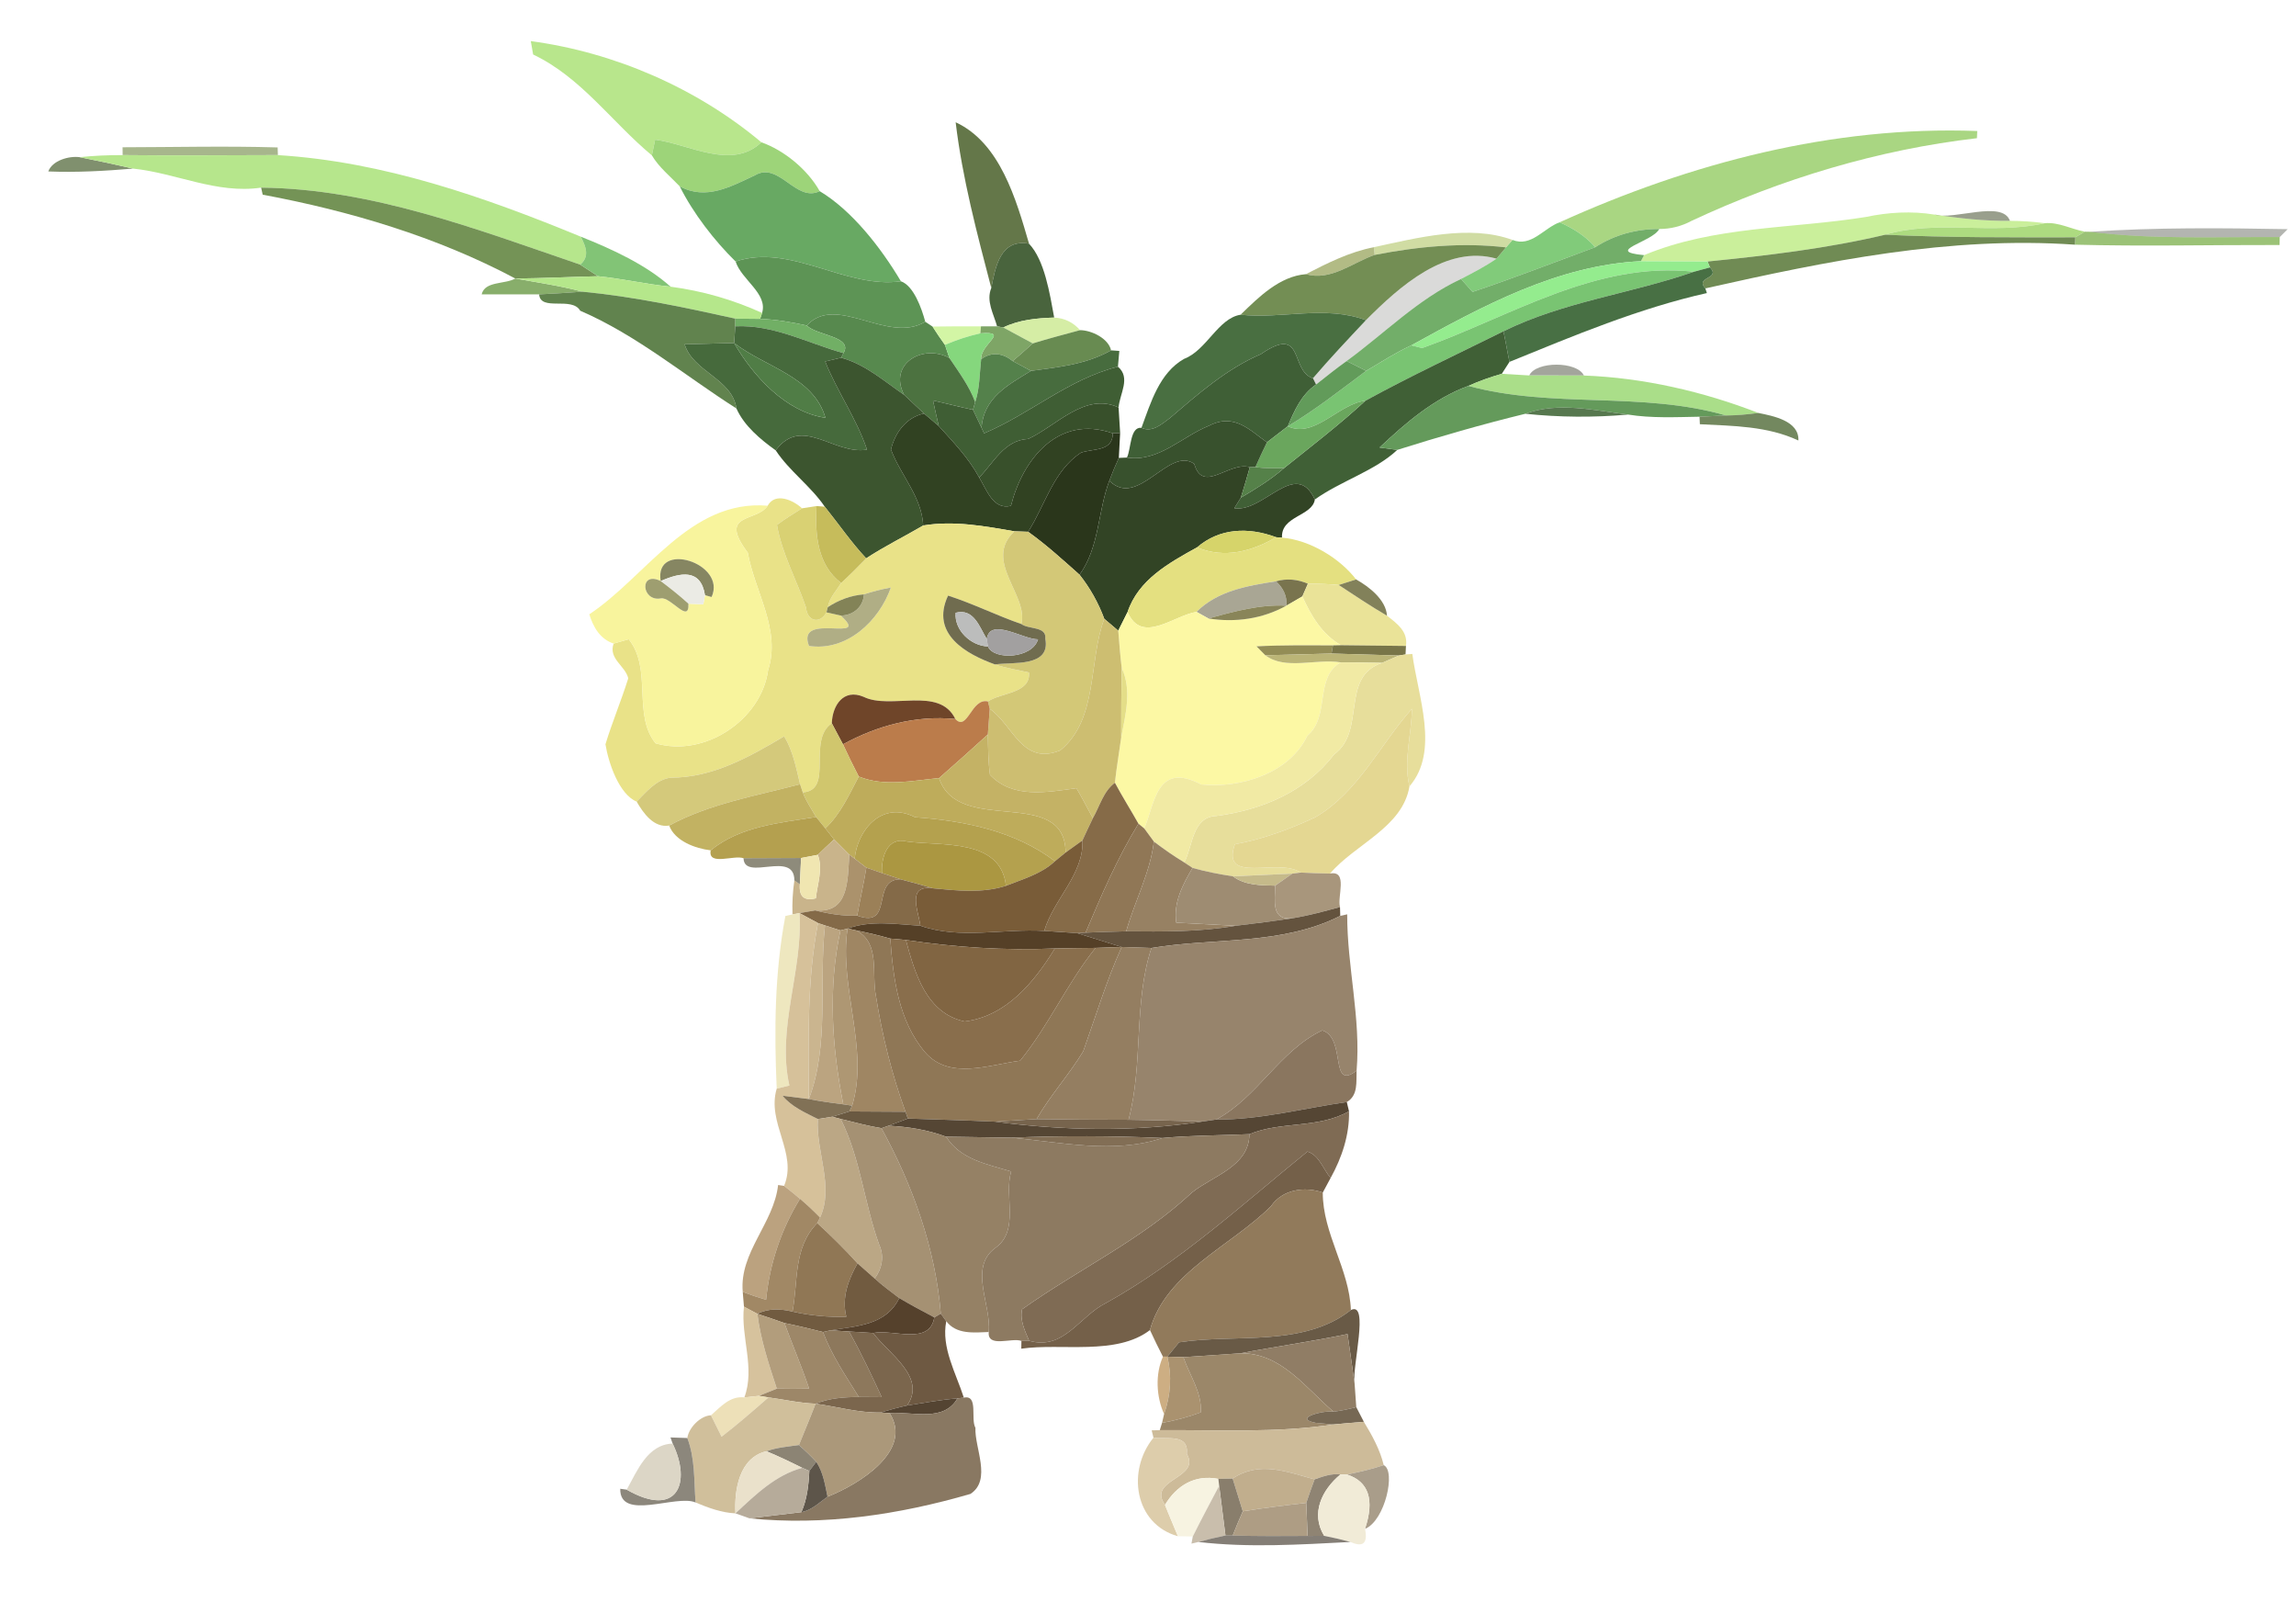 <?xml version="1.0" encoding="UTF-8" ?>
<!DOCTYPE svg PUBLIC "-//W3C//DTD SVG 1.1//EN" "http://www.w3.org/Graphics/SVG/1.1/DTD/svg11.dtd">
<svg width="281pt" height="196pt" viewBox="0 0 281 196" version="1.1" xmlns="http://www.w3.org/2000/svg">
<g id="#b6e689f7">
<path fill="#b6e689" opacity="0.97" d=" M 64.96 5.03 C 75.18 6.40 85.25 10.76 93.18 17.41 C 89.56 20.87 84.34 17.63 80.18 17.09 C 80.08 17.57 79.88 18.53 79.78 19.01 C 74.90 14.96 71.13 9.46 65.25 6.67 C 65.17 6.26 65.03 5.44 64.96 5.03 Z" />
</g>
<g id="#596e3cee">
<path fill="#596e3c" opacity="0.93" d=" M 116.96 14.96 C 122.40 17.48 124.36 24.39 125.94 29.82 C 122.45 29.18 121.82 32.65 121.32 35.24 C 119.58 28.58 117.77 21.79 116.96 14.96 Z" />
</g>
<g id="#a7d57ff7">
<path fill="#a7d57f" opacity="0.97" d=" M 190.88 27.20 C 206.88 19.96 224.29 15.37 241.99 16.03 L 241.95 16.91 C 229.85 18.31 218.04 21.88 207.01 27.03 C 205.79 27.69 204.45 28.02 203.07 28.02 C 200.27 28.01 197.59 28.73 195.24 30.25 C 194.05 28.88 192.53 27.93 190.88 27.20 Z" />
</g>
<g id="#9dd479fc">
<path fill="#9dd479" opacity="1.00" d=" M 80.18 17.09 C 84.34 17.63 89.56 20.87 93.18 17.41 C 95.93 18.37 98.83 20.73 100.32 23.39 C 97.41 24.83 95.33 19.69 92.38 21.46 C 89.44 22.83 86.40 24.55 83.19 22.80 C 82.02 21.57 80.65 20.48 79.78 19.01 C 79.88 18.53 80.08 17.57 80.18 17.09 Z" />
</g>
<g id="#93a672ce">
<path fill="#93a672" opacity="0.81" d=" M 15.00 18.02 C 21.33 18.01 27.65 17.85 33.98 18.04 L 34.01 18.98 C 27.67 18.99 21.34 19.05 15.01 18.98 L 15.00 18.02 Z" />
</g>
<g id="#586e41c1">
<path fill="#586e41" opacity="0.76" d=" M 5.91 20.98 C 6.39 19.64 8.43 19.06 9.74 19.23 C 11.93 19.66 14.11 20.13 16.29 20.63 C 12.84 20.92 9.37 21.12 5.91 20.98 Z" />
</g>
<g id="#b6e68cfb">
<path fill="#b6e68c" opacity="1.00" d=" M 9.74 19.23 C 11.49 19.05 13.25 18.97 15.01 18.98 C 21.34 19.05 27.67 18.99 34.01 18.98 C 46.94 19.78 59.20 24.07 71.08 28.96 C 71.67 30.12 72.22 31.37 71.01 32.38 C 58.34 28.06 45.53 23.10 31.96 22.96 C 26.52 23.76 21.58 21.18 16.29 20.63 C 14.11 20.13 11.93 19.66 9.74 19.23 Z" />
</g>
<g id="#68a963fb">
<path fill="#68a963" opacity="1.00" d=" M 92.38 21.46 C 95.33 19.69 97.41 24.83 100.32 23.39 C 104.21 25.72 107.76 30.21 110.26 34.42 C 103.47 35.38 96.75 29.72 90.03 32.00 C 87.46 29.49 84.82 26.08 83.19 22.80 C 86.40 24.55 89.44 22.83 92.38 21.46 Z" />
</g>
<g id="#709052f7">
<path fill="#709052" opacity="0.97" d=" M 31.96 22.96 C 45.53 23.10 58.34 28.06 71.01 32.38 C 71.74 32.85 72.46 33.33 73.19 33.80 C 69.81 33.88 66.45 34.05 63.07 34.08 C 53.46 28.97 42.83 25.82 32.15 23.82 L 31.96 22.96 Z" />
</g>
<g id="#c9ef99f8">
<path fill="#c9ef99" opacity="0.97" d=" M 228.36 26.55 C 231.08 25.97 233.98 25.80 236.75 26.26 C 239.79 26.71 242.90 27.07 245.99 27.02 C 247.42 27.03 248.85 27.12 250.27 27.31 C 243.84 28.77 237.05 26.85 230.73 28.72 C 223.59 30.41 216.27 31.27 208.98 32.00 C 206.26 31.98 203.54 31.97 200.83 31.96 L 201.21 31.22 C 209.82 27.63 219.28 28.01 228.36 26.55 Z" />
</g>
<g id="#505b3c95">
<path fill="#505b3c" opacity="0.58" d=" M 236.75 26.26 C 239.19 26.97 245.06 24.44 245.99 27.02 C 242.90 27.07 239.79 26.71 236.75 26.26 Z" />
</g>
<g id="#7fca77fa">
<path fill="#7fca77" opacity="0.98" d=" M 185.11 29.36 C 187.41 30.28 188.94 27.90 190.88 27.20 C 192.53 27.93 194.05 28.88 195.24 30.25 C 190.25 32.09 185.27 34.03 180.22 35.72 C 179.87 35.33 179.17 34.54 178.81 34.14 C 180.29 33.37 181.78 32.61 183.16 31.65 C 183.44 31.31 184.02 30.61 184.31 30.27 C 184.51 30.04 184.91 29.58 185.11 29.36 Z" />
</g>
<g id="#abda7efa">
<path fill="#abda7e" opacity="0.98" d=" M 250.27 27.31 C 251.95 27.16 253.53 28.05 255.16 28.35 C 254.87 28.52 254.28 28.86 253.99 29.04 C 246.23 29.04 238.47 29.09 230.73 28.72 C 237.05 26.85 243.84 28.77 250.27 27.31 Z" />
</g>
<g id="#ccd99bea">
<path fill="#ccd99b" opacity="0.92" d=" M 168.14 30.25 C 173.43 29.10 179.87 27.44 185.11 29.36 C 184.91 29.58 184.51 30.04 184.31 30.27 C 178.92 29.64 173.54 30.16 168.24 31.19 L 168.14 30.25 Z" />
</g>
<g id="#6cab63f5">
<path fill="#6cab63" opacity="0.96" d=" M 195.24 30.25 C 197.59 28.73 200.27 28.01 203.07 28.02 C 202.26 29.63 196.20 30.75 201.21 31.22 L 200.83 31.96 C 190.60 32.46 181.49 37.44 172.72 42.26 C 170.80 43.15 169.02 44.30 167.20 45.38 C 166.60 45.08 165.41 44.48 164.81 44.18 C 169.44 40.81 173.55 36.58 178.81 34.14 C 179.17 34.54 179.87 35.33 180.22 35.72 C 185.27 34.03 190.25 32.09 195.24 30.25 Z" />
</g>
<g id="#99c174f8">
<path fill="#99c174" opacity="0.97" d=" M 255.16 28.35 L 255.78 28.36 C 263.48 29.33 271.26 28.96 279.01 29.01 L 278.99 29.98 C 270.64 29.96 262.28 30.16 253.94 29.94 L 253.99 29.04 C 254.28 28.86 254.87 28.52 255.16 28.35 Z" />
</g>
<g id="#191f1255">
<path fill="#191f12" opacity="0.33" d=" M 255.78 28.36 C 263.82 27.82 271.91 27.89 279.98 28.04 C 279.74 28.29 279.25 28.77 279.01 29.01 C 271.26 28.96 263.48 29.33 255.78 28.36 Z" />
</g>
<g id="#7dc271f6">
<path fill="#7dc271" opacity="0.96" d=" M 71.08 28.96 C 74.89 30.47 79.08 32.40 82.07 35.08 C 79.09 34.78 76.17 34.10 73.19 33.80 C 72.46 33.33 71.74 32.85 71.01 32.38 C 72.22 31.37 71.67 30.12 71.08 28.96 Z" />
</g>
<g id="#69864cf3">
<path fill="#69864c" opacity="0.95" d=" M 208.98 32.00 C 216.27 31.27 223.59 30.41 230.73 28.72 C 238.47 29.09 246.23 29.04 253.99 29.04 L 253.94 29.94 C 238.59 28.87 223.57 31.95 208.71 35.29 C 207.39 33.82 210.65 34.17 209.28 32.72 L 208.98 32.00 Z" />
</g>
<g id="#425e35f6">
<path fill="#425e35" opacity="0.96" d=" M 121.32 35.24 C 121.82 32.65 122.45 29.18 125.94 29.82 C 127.84 31.83 128.47 35.87 129.02 38.86 C 126.89 38.93 124.73 39.13 122.78 40.07 L 122.03 39.93 C 121.61 38.41 120.66 36.85 121.32 35.24 Z" />
</g>
<g id="#acb57bea">
<path fill="#acb57b" opacity="0.92" d=" M 159.82 33.55 C 162.48 32.18 165.18 30.82 168.14 30.25 L 168.24 31.19 C 165.51 32.15 162.86 34.42 159.82 33.55 Z" />
</g>
<g id="#6f8b50f8">
<path fill="#6f8b50" opacity="0.97" d=" M 168.24 31.19 C 173.54 30.16 178.92 29.64 184.31 30.27 C 184.02 30.61 183.44 31.31 183.16 31.65 C 177.01 29.90 171.29 35.04 167.17 39.18 C 162.21 37.32 156.88 39.06 151.83 38.51 C 154.05 36.35 156.62 33.80 159.82 33.55 C 162.86 34.42 165.51 32.15 168.24 31.19 Z" />
</g>
<g id="#5d9455fb">
<path fill="#5d9455" opacity="1.00" d=" M 90.03 32.00 C 96.75 29.72 103.47 35.38 110.26 34.42 C 111.80 34.95 112.79 37.68 113.24 39.37 C 108.64 42.16 102.36 35.87 98.74 39.83 C 96.86 39.42 94.96 39.09 93.03 39.02 L 93.27 38.29 C 93.99 35.91 90.74 34.24 90.03 32.00 Z" />
</g>
<g id="#070a0627">
<path fill="#070a06" opacity="0.15" d=" M 167.17 39.18 C 171.29 35.04 177.01 29.90 183.16 31.65 C 181.78 32.61 180.29 33.37 178.81 34.14 C 173.55 36.58 169.44 40.81 164.81 44.18 C 163.53 45.08 162.31 46.08 161.07 47.05 L 160.69 46.28 C 162.78 43.84 164.98 41.51 167.17 39.18 Z" />
</g>
<g id="#94ec8efe">
<path fill="#94ec8e" opacity="1.00" d=" M 172.72 42.26 C 181.49 37.44 190.60 32.46 200.83 31.96 C 203.54 31.97 206.26 31.98 208.98 32.00 L 209.28 32.72 C 208.79 32.85 207.81 33.12 207.32 33.25 C 195.27 31.93 184.90 38.73 174.05 42.59 C 173.72 42.51 173.06 42.35 172.72 42.26 Z" />
</g>
<g id="#79c472ff">
<path fill="#79c472" opacity="1.00" d=" M 174.05 42.59 C 184.90 38.73 195.27 31.93 207.32 33.25 C 199.64 35.93 191.34 36.91 184.00 40.54 C 178.35 43.34 172.63 46.01 167.10 49.04 C 163.82 49.41 160.87 53.70 157.61 52.16 C 160.98 50.15 164.06 47.72 167.20 45.38 C 169.02 44.30 170.80 43.15 172.72 42.26 C 173.06 42.35 173.72 42.51 174.05 42.59 Z" />
</g>
<g id="#456d41f9">
<path fill="#456d41" opacity="0.98" d=" M 207.32 33.25 C 207.81 33.12 208.79 32.85 209.28 32.72 C 210.65 34.17 207.39 33.82 208.71 35.29 L 208.90 35.86 C 200.60 37.72 192.62 41.07 184.74 44.28 C 184.47 43.03 184.28 41.78 184.00 40.54 C 191.34 36.91 199.64 35.93 207.32 33.25 Z" />
</g>
<g id="#83ab65f4">
<path fill="#83ab65" opacity="0.96" d=" M 58.95 36.02 C 59.33 34.37 61.79 34.81 63.07 34.08 C 65.80 34.57 68.57 34.97 71.26 35.69 C 69.50 35.82 67.74 35.94 65.98 36.02 C 64.22 36.02 60.71 36.02 58.95 36.02 Z" />
</g>
<g id="#b3e689fa">
<path fill="#b3e689" opacity="0.98" d=" M 63.07 34.08 C 66.45 34.05 69.81 33.88 73.19 33.80 C 76.17 34.10 79.09 34.78 82.07 35.08 C 85.95 35.59 89.71 36.67 93.27 38.29 L 93.03 39.02 C 92.27 39.01 90.76 39.00 90.00 38.99 C 83.81 37.62 77.59 36.29 71.26 35.69 C 68.57 34.97 65.80 34.57 63.07 34.08 Z" />
</g>
<g id="#5d8049f8">
<path fill="#5d8049" opacity="0.97" d=" M 65.98 36.02 C 67.74 35.94 69.50 35.82 71.26 35.69 C 77.59 36.29 83.81 37.62 90.00 38.99 L 89.99 39.93 C 89.95 40.44 89.89 41.46 89.85 41.97 C 88.34 42.01 85.31 42.09 83.79 42.13 C 84.83 45.51 89.60 46.32 90.13 49.98 C 83.80 45.96 77.96 41.02 71.01 38.02 C 69.98 36.23 66.16 38.15 65.98 36.02 Z" />
</g>
<g id="#57894efe">
<path fill="#57894e" opacity="1.00" d=" M 98.74 39.83 C 102.36 35.87 108.64 42.16 113.24 39.37 C 113.46 39.52 113.91 39.81 114.13 39.96 C 114.61 40.72 115.12 41.46 115.65 42.20 C 115.78 42.60 116.05 43.40 116.19 43.80 C 112.96 42.03 108.68 44.52 110.65 48.31 C 108.19 46.63 105.89 44.57 102.94 43.77 L 103.23 43.21 C 104.45 41.16 99.93 41.06 98.74 39.83 Z" />
</g>
<g id="#466c3ef9">
<path fill="#466c3e" opacity="0.98" d=" M 144.92 43.91 C 147.67 42.87 149.07 38.95 151.83 38.51 C 156.88 39.06 162.21 37.32 167.17 39.18 C 164.98 41.51 162.78 43.84 160.69 46.28 C 157.85 45.42 159.70 39.62 154.32 43.33 C 150.10 45.14 146.62 48.22 143.16 51.17 C 142.17 51.91 141.00 52.96 139.70 52.35 C 140.83 49.29 141.89 45.62 144.92 43.91 Z" />
</g>
<g id="#71af65fd">
<path fill="#71af65" opacity="1.00" d=" M 90.00 38.99 C 90.76 39.00 92.27 39.01 93.03 39.02 C 94.96 39.09 96.86 39.42 98.74 39.83 C 99.93 41.06 104.45 41.16 103.23 43.21 C 98.85 41.99 94.66 39.69 89.99 39.93 L 90.00 38.99 Z" />
</g>
<g id="#d5eda5fc">
<path fill="#d5eda5" opacity="1.00" d=" M 122.78 40.07 C 124.73 39.13 126.89 38.93 129.02 38.86 C 130.28 38.92 131.34 39.44 132.19 40.40 C 130.25 40.92 128.32 41.43 126.40 42.02 C 125.20 41.35 123.98 40.73 122.78 40.07 Z" />
</g>
<g id="#466a3cfd">
<path fill="#466a3c" opacity="1.00" d=" M 89.99 39.93 C 94.66 39.69 98.85 41.99 103.23 43.21 L 102.94 43.77 C 102.45 43.89 101.48 44.11 100.99 44.23 C 102.46 47.92 104.84 51.23 106.11 55.02 C 102.07 55.70 98.13 50.78 94.94 55.11 C 93.07 53.77 91.07 52.11 90.13 49.98 C 89.60 46.32 84.83 45.51 83.79 42.13 C 85.31 42.09 88.34 42.01 89.85 41.97 C 92.14 45.99 96.18 50.42 101.02 51.12 C 99.56 46.05 93.59 44.90 89.85 41.97 C 89.89 41.46 89.95 40.44 89.99 39.93 Z" />
</g>
<g id="#d3f5a5ff">
<path fill="#d3f5a5" opacity="1.00" d=" M 114.13 39.96 C 116.11 39.93 118.08 39.92 120.06 39.93 L 119.98 40.79 C 118.49 41.12 117.04 41.60 115.65 42.20 C 115.12 41.46 114.61 40.72 114.13 39.96 Z" />
</g>
<g id="#7ba362f8">
<path fill="#7ba362" opacity="0.97" d=" M 120.06 39.93 C 120.55 39.93 121.54 39.93 122.03 39.93 L 122.78 40.07 C 123.98 40.73 125.20 41.35 126.40 42.02 C 125.59 42.76 124.77 43.48 123.94 44.18 C 122.73 43.21 121.38 43.00 120.08 43.95 C 119.96 42.08 123.69 40.50 119.98 40.79 L 120.06 39.93 Z" />
</g>
<g id="#688b51fd">
<path fill="#688b51" opacity="1.00" d=" M 132.19 40.40 C 133.58 40.41 135.66 41.40 135.98 42.87 C 132.97 44.58 129.55 44.93 126.18 45.38 C 125.62 45.08 124.50 44.48 123.94 44.18 C 124.77 43.48 125.59 42.76 126.40 42.02 C 128.32 41.43 130.25 40.92 132.19 40.40 Z" />
</g>
<g id="#85d77dff">
<path fill="#85d77d" opacity="1.00" d=" M 115.65 42.20 C 117.04 41.60 118.49 41.12 119.98 40.79 C 123.69 40.50 119.96 42.08 120.08 43.95 C 119.88 45.70 119.92 47.51 119.35 49.20 C 118.62 47.23 117.35 45.53 116.19 43.80 C 116.05 43.40 115.78 42.60 115.65 42.20 Z" />
</g>
<g id="#406036fc">
<path fill="#406036" opacity="1.00" d=" M 167.10 49.04 C 172.63 46.01 178.35 43.34 184.00 40.54 C 184.28 41.78 184.47 43.03 184.74 44.28 C 184.50 44.64 184.03 45.37 183.80 45.74 C 182.40 46.14 181.03 46.62 179.71 47.22 C 175.51 48.76 172.05 51.73 168.84 54.76 C 169.38 54.83 170.46 54.98 171.01 55.05 C 168.28 57.62 164.09 58.85 160.92 61.12 C 158.58 56.06 154.66 62.75 151.06 62.19 C 151.26 61.87 151.66 61.22 151.86 60.90 C 153.70 59.81 155.53 58.69 157.15 57.28 C 160.51 54.58 163.93 51.97 167.10 49.04 Z" />
</g>
<g id="#507d46ff">
<path fill="#507d46" opacity="1.00" d=" M 89.85 41.97 C 93.59 44.90 99.56 46.05 101.02 51.12 C 96.18 50.42 92.14 45.99 89.85 41.97 Z" />
</g>
<g id="#4c7240ff">
<path fill="#4c7240" opacity="1.00" d=" M 110.65 48.31 C 108.68 44.52 112.96 42.03 116.19 43.80 C 117.35 45.53 118.62 47.23 119.35 49.20 L 119.08 50.14 C 117.44 49.80 115.82 49.36 114.19 49.01 C 114.41 50.05 114.65 51.10 114.89 52.13 C 114.44 51.75 113.54 50.98 113.09 50.60 C 112.28 49.83 111.46 49.07 110.65 48.31 Z" />
</g>
<g id="#54814bff">
<path fill="#54814b" opacity="1.00" d=" M 120.08 43.95 C 121.38 43.00 122.73 43.21 123.94 44.18 C 124.50 44.48 125.62 45.08 126.18 45.38 C 123.37 47.10 120.41 48.65 120.12 52.33 C 119.86 51.78 119.34 50.69 119.08 50.14 L 119.35 49.20 C 119.92 47.51 119.88 45.70 120.08 43.95 Z" />
</g>
<g id="#476c3efe">
<path fill="#476c3e" opacity="1.00" d=" M 126.18 45.38 C 129.55 44.93 132.97 44.58 135.98 42.87 L 136.99 42.94 C 136.95 43.42 136.87 44.39 136.82 44.87 C 130.79 46.38 126.06 50.65 120.44 53.02 L 120.12 52.33 C 120.41 48.65 123.37 47.10 126.18 45.38 Z" />
</g>
<g id="#3f5f36fe">
<path fill="#3f5f36" opacity="1.00" d=" M 154.32 43.33 C 159.70 39.62 157.85 45.42 160.69 46.28 L 161.07 47.05 C 159.29 48.26 158.41 50.24 157.61 52.16 C 156.76 52.82 155.91 53.46 155.06 54.12 C 153.01 52.70 151.09 50.49 148.00 52.08 C 144.64 53.41 141.81 56.57 137.92 55.99 C 138.44 54.96 138.28 52.19 139.70 52.35 C 141.00 52.96 142.17 51.91 143.16 51.17 C 146.62 48.22 150.10 45.14 154.32 43.33 Z" />
</g>
<g id="#3c552ffd">
<path fill="#3c552f" opacity="1.00" d=" M 100.99 44.23 C 101.48 44.11 102.45 43.89 102.94 43.77 C 105.89 44.57 108.19 46.63 110.65 48.31 C 111.46 49.07 112.28 49.83 113.09 50.60 C 110.90 51.07 109.56 52.92 109.04 55.00 C 110.23 58.17 112.81 60.78 112.99 64.30 C 110.68 65.66 108.26 66.84 106.01 68.32 C 104.16 66.35 102.64 64.11 100.94 62.00 C 99.22 59.47 96.61 57.65 94.94 55.11 C 98.13 50.78 102.07 55.70 106.11 55.02 C 104.84 51.23 102.46 47.92 100.99 44.23 Z" />
</g>
<g id="#5f9957f9">
<path fill="#5f9957" opacity="0.98" d=" M 161.07 47.05 C 162.31 46.08 163.53 45.08 164.81 44.18 C 165.41 44.48 166.60 45.08 167.20 45.38 C 164.06 47.72 160.98 50.15 157.61 52.16 C 158.41 50.24 159.29 48.26 161.07 47.05 Z" />
</g>
<g id="#3f5e34fe">
<path fill="#3f5e34" opacity="1.00" d=" M 120.44 53.02 C 126.06 50.65 130.79 46.38 136.82 44.87 C 138.43 46.23 137.03 48.18 136.90 49.86 C 132.79 47.95 129.27 52.13 125.84 53.71 C 122.92 53.85 121.64 56.58 119.84 58.43 C 118.56 56.06 116.69 54.11 114.89 52.13 C 114.65 51.10 114.41 50.05 114.19 49.01 C 115.82 49.36 117.44 49.80 119.08 50.14 C 119.34 50.69 119.86 51.78 120.12 52.33 L 120.44 53.02 Z" />
</g>
<g id="#33392473">
<path fill="#333924" opacity="0.45" d=" M 187.16 45.94 C 187.97 44.18 193.02 44.18 193.85 45.95 C 192.18 45.95 188.83 45.94 187.16 45.94 Z" />
</g>
<g id="#a8dd86f8">
<path fill="#a8dd86" opacity="0.97" d=" M 179.71 47.22 C 181.03 46.62 182.40 46.14 183.80 45.74 C 184.64 45.79 186.32 45.89 187.16 45.94 C 188.83 45.94 192.18 45.95 193.85 45.95 C 201.11 46.22 208.44 47.90 215.20 50.53 C 213.88 50.71 212.55 50.83 211.23 50.84 C 200.96 47.86 189.99 50.02 179.71 47.22 Z" />
</g>
<g id="#649a5bfb">
<path fill="#649a5b" opacity="1.00" d=" M 168.84 54.76 C 172.05 51.73 175.51 48.76 179.71 47.22 C 189.99 50.02 200.96 47.86 211.23 50.84 C 210.42 50.88 208.81 50.95 208.00 50.99 C 205.07 51.04 202.15 51.19 199.26 50.73 C 195.15 50.23 190.70 49.13 186.68 50.63 C 181.40 51.92 176.17 53.42 171.01 55.05 C 170.46 54.98 169.38 54.83 168.84 54.76 Z" />
</g>
<g id="#38502bff">
<path fill="#38502b" opacity="1.00" d=" M 125.84 53.71 C 129.27 52.13 132.79 47.95 136.90 49.86 C 136.95 50.64 137.05 52.20 137.09 52.98 L 136.19 53.02 C 129.46 50.66 125.12 56.32 123.73 61.89 C 121.55 62.45 120.74 59.89 119.84 58.43 C 121.64 56.58 122.92 53.85 125.84 53.71 Z" />
</g>
<g id="#6aa65dff">
<path fill="#6aa65d" opacity="1.00" d=" M 157.61 52.16 C 160.87 53.70 163.82 49.41 167.10 49.04 C 163.93 51.97 160.51 54.58 157.15 57.28 C 155.98 57.29 154.81 57.33 153.65 57.15 C 154.10 56.13 154.57 55.12 155.06 54.12 C 155.91 53.46 156.76 52.82 157.61 52.16 Z" />
</g>
<g id="#4c6f43ed">
<path fill="#4c6f43" opacity="0.93" d=" M 186.68 50.63 C 190.70 49.13 195.15 50.23 199.26 50.73 C 195.06 51.10 190.87 51.07 186.68 50.63 Z" />
</g>
<g id="#597342d6">
<path fill="#597342" opacity="0.84" d=" M 215.20 50.53 C 217.02 50.90 220.21 51.50 220.10 53.90 C 216.31 52.13 212.14 52.12 208.04 51.91 L 208.00 50.99 C 208.81 50.95 210.42 50.88 211.23 50.84 C 212.55 50.83 213.88 50.71 215.20 50.53 Z" />
</g>
<g id="#314222ff">
<path fill="#314222" opacity="1.00" d=" M 109.04 55.00 C 109.56 52.92 110.90 51.07 113.09 50.60 C 113.54 50.98 114.44 51.75 114.89 52.13 C 116.69 54.11 118.56 56.06 119.84 58.43 C 120.74 59.89 121.55 62.45 123.73 61.89 C 125.12 56.32 129.46 50.66 136.19 53.02 C 136.19 55.27 133.82 54.86 132.30 55.39 C 128.92 57.59 127.91 61.82 125.83 65.07 C 125.41 65.06 124.57 65.02 124.15 65.01 C 120.47 64.37 116.72 63.68 112.99 64.30 C 112.81 60.78 110.23 58.17 109.04 55.00 Z" />
</g>
<g id="#38512dff">
<path fill="#38512d" opacity="1.00" d=" M 148.00 52.08 C 151.09 50.49 153.01 52.70 155.06 54.12 C 154.57 55.12 154.10 56.13 153.65 57.15 L 152.96 57.17 C 150.46 56.40 147.22 60.48 146.16 56.76 C 143.08 54.55 139.25 62.32 135.77 58.82 C 136.12 57.88 136.51 56.95 136.93 56.03 L 137.92 55.99 C 141.81 56.57 144.64 53.41 148.00 52.08 Z" />
</g>
<g id="#2a361bfd">
<path fill="#2a361b" opacity="1.00" d=" M 136.19 53.02 L 137.09 52.98 C 137.05 53.74 136.97 55.26 136.93 56.03 C 136.51 56.95 136.12 57.88 135.77 58.82 C 134.35 62.57 134.56 66.96 132.12 70.32 C 130.08 68.51 128.06 66.66 125.83 65.07 C 127.91 61.82 128.92 57.59 132.30 55.39 C 133.82 54.86 136.19 55.27 136.19 53.02 Z" />
</g>
<g id="#324425fe">
<path fill="#324425" opacity="1.00" d=" M 135.77 58.82 C 139.25 62.32 143.08 54.55 146.16 56.76 C 147.22 60.48 150.46 56.40 152.96 57.17 C 152.62 58.42 152.24 59.66 151.86 60.90 C 151.66 61.22 151.26 61.87 151.06 62.19 C 154.66 62.75 158.58 56.06 160.92 61.12 C 160.61 63.18 156.75 63.11 156.90 65.79 L 156.19 65.74 C 152.75 64.46 149.25 64.62 146.50 66.98 C 143.05 68.89 139.32 70.94 138.00 74.89 C 137.72 75.46 137.14 76.60 136.86 77.17 C 136.43 76.80 135.58 76.08 135.15 75.72 C 134.43 73.77 133.41 71.95 132.12 70.32 C 134.56 66.96 134.35 62.57 135.77 58.82 Z" />
</g>
<g id="#558149ff">
<path fill="#558149" opacity="1.00" d=" M 152.96 57.17 L 153.65 57.15 C 154.81 57.33 155.98 57.29 157.15 57.28 C 155.53 58.69 153.70 59.81 151.86 60.90 C 152.24 59.66 152.62 58.42 152.96 57.17 Z" />
</g>
<g id="#e9e288fe">
<path fill="#e9e288" opacity="1.00" d=" M 93.95 61.88 C 94.90 60.19 97.09 61.21 98.16 62.20 C 97.12 62.85 96.07 63.49 95.09 64.23 C 95.70 67.76 97.50 70.96 98.65 74.34 C 98.78 76.00 100.31 76.44 101.15 74.93 C 101.58 75.03 102.46 75.22 102.89 75.32 C 106.80 78.85 97.34 74.72 99.01 79.04 C 103.65 79.73 107.59 75.99 109.03 71.89 C 107.91 72.10 106.81 72.38 105.73 72.73 C 104.13 72.85 102.65 73.42 101.31 74.29 C 101.52 73.14 102.36 72.28 102.95 71.33 C 104.00 70.36 105.02 69.35 106.01 68.32 C 108.26 66.84 110.68 65.66 112.99 64.30 C 116.72 63.68 120.47 64.37 124.15 65.01 C 120.27 68.64 125.92 72.85 125.00 76.36 C 121.97 75.31 119.08 73.86 116.03 72.88 C 113.80 77.63 118.37 80.08 121.77 81.30 C 123.13 81.76 124.55 81.96 125.94 82.29 C 126.14 84.87 122.57 84.72 120.91 85.83 C 118.87 85.36 118.42 89.57 116.92 87.98 C 114.96 83.91 109.00 86.91 105.68 85.26 C 103.24 84.24 101.89 86.28 101.80 88.50 C 98.73 90.60 102.11 96.69 98.25 96.96 L 97.92 95.96 C 97.44 93.96 97.05 91.88 95.97 90.10 C 91.69 92.63 87.23 95.17 82.07 95.16 C 80.30 95.39 79.10 96.90 77.92 98.09 C 75.77 97.21 74.46 93.33 74.10 91.07 C 74.93 88.35 76.04 85.72 76.89 83.00 C 76.53 81.46 74.43 80.61 75.10 78.75 C 75.56 78.62 76.48 78.35 76.95 78.22 C 79.87 81.86 77.39 87.43 80.23 90.95 C 86.26 92.73 93.18 88.05 94.00 82.02 C 95.61 77.05 92.36 72.40 91.52 67.63 C 87.79 62.69 92.63 63.93 93.95 61.88 Z" />
</g>
<g id="#f8f49dfe">
<path fill="#f8f49d" opacity="1.00" d=" M 72.12 75.17 C 79.10 70.55 84.43 61.08 93.95 61.88 C 92.63 63.93 87.79 62.69 91.52 67.63 C 92.36 72.40 95.61 77.05 94.00 82.02 C 93.18 88.05 86.26 92.73 80.23 90.95 C 77.39 87.43 79.87 81.86 76.95 78.22 C 76.48 78.35 75.56 78.62 75.10 78.75 C 73.44 78.20 72.62 76.75 72.12 75.17 M 80.86 71.10 C 78.22 69.80 78.48 73.66 80.89 73.22 C 82.10 73.00 84.38 76.42 84.25 73.87 C 84.70 73.89 85.62 73.92 86.08 73.94 L 86.28 72.83 L 87.09 73.05 C 88.98 68.88 80.03 66.10 80.86 71.10 Z" />
</g>
<g id="#d9d173ff">
<path fill="#d9d173" opacity="1.00" d=" M 98.16 62.20 C 98.60 62.13 99.49 61.99 99.93 61.92 C 99.74 65.35 100.01 69.13 102.95 71.33 C 102.36 72.28 101.52 73.14 101.31 74.29 L 101.15 74.93 C 100.31 76.44 98.78 76.00 98.65 74.34 C 97.50 70.96 95.70 67.76 95.09 64.23 C 96.07 63.49 97.12 62.85 98.16 62.20 Z" />
</g>
<g id="#c6bc5bfd">
<path fill="#c6bc5b" opacity="1.00" d=" M 99.93 61.92 L 100.94 62.00 C 102.64 64.11 104.16 66.35 106.01 68.32 C 105.02 69.35 104.00 70.36 102.95 71.33 C 100.01 69.13 99.74 65.35 99.93 61.92 Z" />
</g>
<g id="#d3c877ff">
<path fill="#d3c877" opacity="1.00" d=" M 124.15 65.01 C 124.57 65.02 125.41 65.06 125.83 65.07 C 128.06 66.66 130.08 68.51 132.12 70.32 C 133.41 71.95 134.43 73.77 135.15 75.72 C 133.19 80.90 134.43 88.05 129.74 91.83 C 125.09 93.70 124.00 88.73 121.13 86.73 L 120.91 85.83 C 122.57 84.72 126.14 84.87 125.94 82.29 C 124.55 81.96 123.13 81.76 121.77 81.30 C 123.95 80.98 128.61 81.68 127.93 78.15 C 128.11 76.61 125.89 77.04 125.00 76.36 C 125.92 72.85 120.27 68.64 124.15 65.01 Z" />
</g>
<g id="#d6d46aff">
<path fill="#d6d46a" opacity="1.00" d=" M 146.50 66.98 C 149.25 64.62 152.75 64.46 156.19 65.74 C 153.22 67.45 149.91 68.40 146.50 66.98 Z" />
</g>
<g id="#e4e080fe">
<path fill="#e4e080" opacity="1.00" d=" M 146.50 66.98 C 149.91 68.40 153.22 67.45 156.19 65.74 L 156.90 65.79 C 160.34 66.07 163.99 68.33 165.97 70.90 C 165.44 71.07 164.37 71.41 163.84 71.58 C 162.58 71.46 161.33 71.42 160.07 71.43 C 158.85 70.88 157.46 70.75 156.17 71.13 C 152.67 71.68 149.04 72.28 146.44 74.87 C 143.58 75.34 139.74 78.90 138.00 74.89 C 139.32 70.94 143.05 68.89 146.50 66.98 Z" />
</g>
<g id="#868662ff">
<path fill="#868662" opacity="1.00" d=" M 80.86 71.10 C 80.03 66.10 88.98 68.88 87.09 73.05 L 86.28 72.83 C 85.77 69.55 83.28 70.04 80.86 71.10 Z" />
</g>
<g id="#ebebe5ff">
<path fill="#ebebe5" opacity="1.00" d=" M 80.86 71.10 C 83.28 70.04 85.77 69.55 86.28 72.83 L 86.08 73.94 C 85.62 73.92 84.70 73.89 84.25 73.87 C 83.17 72.88 82.02 71.98 80.86 71.10 Z" />
</g>
<g id="#9e9e70fd">
<path fill="#9e9e70" opacity="1.00" d=" M 80.89 73.22 C 78.48 73.66 78.22 69.80 80.86 71.10 C 82.02 71.98 83.17 72.88 84.25 73.87 C 84.38 76.42 82.10 73.00 80.89 73.22 Z" />
</g>
<g id="#a9a694ff">
<path fill="#a9a694" opacity="1.00" d=" M 146.44 74.87 C 149.04 72.28 152.67 71.68 156.17 71.13 C 157.02 71.92 157.55 72.92 157.44 74.11 C 154.18 73.94 151.01 74.83 147.89 75.68 C 147.52 75.48 146.80 75.07 146.44 74.87 Z" />
</g>
<g id="#79744eff">
<path fill="#79744e" opacity="1.00" d=" M 156.17 71.13 C 157.46 70.75 158.85 70.88 160.07 71.43 C 159.90 71.82 159.56 72.59 159.39 72.98 C 158.90 73.26 157.93 73.83 157.44 74.11 C 157.55 72.92 157.02 71.92 156.17 71.13 Z" />
</g>
<g id="#eae398fe">
<path fill="#eae398" opacity="1.00" d=" M 160.07 71.43 C 161.33 71.42 162.58 71.46 163.84 71.58 C 165.79 72.86 167.73 74.16 169.75 75.34 C 170.96 76.28 172.35 77.28 172.07 79.04 C 169.41 79.02 166.77 78.99 164.12 78.95 C 161.79 77.62 160.46 75.34 159.39 72.98 C 159.56 72.59 159.90 71.82 160.07 71.43 Z" />
</g>
<g id="#7f7e56f8">
<path fill="#7f7e56" opacity="0.97" d=" M 163.84 71.58 C 164.37 71.41 165.44 71.07 165.97 70.90 C 167.57 71.80 169.63 73.40 169.75 75.34 C 167.73 74.16 165.79 72.86 163.84 71.58 Z" />
</g>
<g id="#b0ae85ff">
<path fill="#b0ae85" opacity="1.00" d=" M 105.73 72.73 C 106.81 72.38 107.91 72.10 109.03 71.89 C 107.59 75.99 103.65 79.73 99.01 79.04 C 97.34 74.72 106.80 78.85 102.89 75.32 C 104.40 75.32 105.66 74.27 105.73 72.73 Z" />
</g>
<g id="#838357ff">
<path fill="#838357" opacity="1.00" d=" M 101.31 74.29 C 102.65 73.42 104.13 72.85 105.73 72.73 C 105.66 74.27 104.40 75.32 102.89 75.32 C 102.46 75.22 101.58 75.03 101.15 74.93 L 101.31 74.29 Z" />
</g>
<g id="#706c4fff">
<path fill="#706c4f" opacity="1.00" d=" M 116.03 72.88 C 119.08 73.86 121.97 75.31 125.00 76.36 C 125.89 77.04 128.11 76.61 127.93 78.15 C 128.61 81.68 123.95 80.98 121.77 81.30 C 118.37 80.08 113.80 77.63 116.03 72.88 M 116.96 74.98 C 116.78 77.13 118.84 79.04 120.91 79.10 C 121.61 80.82 126.35 80.60 127.04 78.23 C 125.20 78.24 121.14 75.49 120.77 78.20 C 119.87 76.71 119.18 74.40 116.96 74.98 Z" />
</g>
<g id="#fcf8a4ff">
<path fill="#fcf8a4" opacity="1.00" d=" M 159.39 72.98 C 160.46 75.34 161.79 77.62 164.12 78.95 L 163.14 78.97 C 160.00 78.97 156.90 78.92 153.78 79.09 C 154.05 79.37 154.59 79.91 154.86 80.18 C 157.29 82.04 161.14 80.55 164.08 81.05 C 160.82 82.94 162.85 87.62 160.00 90.03 C 157.80 94.67 151.77 96.49 147.01 95.99 C 141.50 93.09 141.33 98.43 140.04 101.37 L 139.33 100.79 C 138.39 99.11 137.35 97.48 136.45 95.78 C 136.65 93.92 136.97 92.08 137.22 90.23 C 137.75 87.40 138.55 84.45 137.28 81.73 C 137.10 80.21 136.98 78.69 136.86 77.17 C 137.14 76.60 137.72 75.46 138.00 74.89 C 139.74 78.90 143.58 75.34 146.44 74.87 C 146.80 75.07 147.52 75.48 147.89 75.68 C 151.21 76.20 154.52 75.73 157.44 74.11 C 157.93 73.83 158.90 73.26 159.39 72.98 Z" />
</g>
<g id="#898559ff">
<path fill="#898559" opacity="1.00" d=" M 147.89 75.68 C 151.01 74.83 154.18 73.94 157.44 74.11 C 154.52 75.73 151.21 76.20 147.89 75.68 Z" />
</g>
<g id="#bcbdbcff">
<path fill="#bcbdbc" opacity="1.00" d=" M 116.96 74.98 C 119.18 74.40 119.87 76.71 120.77 78.20 L 120.91 79.10 C 118.84 79.04 116.78 77.13 116.96 74.98 Z" />
</g>
<g id="#cdbe71ff">
<path fill="#cdbe71" opacity="1.00" d=" M 135.15 75.72 C 135.58 76.08 136.43 76.80 136.86 77.17 C 136.98 78.69 137.10 80.21 137.28 81.73 C 137.24 84.56 137.21 87.39 137.22 90.23 C 136.97 92.08 136.65 93.92 136.45 95.78 C 135.03 96.83 134.60 98.65 133.75 100.12 C 133.09 98.89 132.45 97.65 131.74 96.45 C 128.11 96.94 123.96 97.76 121.16 94.81 C 120.94 93.18 120.93 91.52 120.90 89.87 C 120.95 89.09 121.07 87.52 121.13 86.73 C 124.00 88.73 125.09 93.70 129.74 91.83 C 134.43 88.05 133.19 80.90 135.15 75.72 Z" />
</g>
<g id="#a2a0a0ff">
<path fill="#a2a0a0" opacity="1.00" d=" M 120.77 78.20 C 121.14 75.49 125.20 78.24 127.04 78.23 C 126.35 80.60 121.61 80.82 120.91 79.10 L 120.77 78.20 Z" />
</g>
<g id="#938d56ff">
<path fill="#938d56" opacity="1.00" d=" M 153.78 79.09 C 156.90 78.92 160.00 78.97 163.14 78.97 L 162.96 79.97 C 160.25 80.03 157.55 80.10 154.86 80.18 C 154.59 79.91 154.05 79.37 153.78 79.09 Z" />
</g>
<g id="#787548ff">
<path fill="#787548" opacity="1.00" d=" M 163.14 78.97 L 164.12 78.95 C 166.77 78.99 169.41 79.02 172.07 79.04 L 172.02 80.08 L 171.20 80.21 C 168.44 80.12 165.70 80.04 162.96 79.97 L 163.14 78.97 Z" />
</g>
<g id="#bbb577ff">
<path fill="#bbb577" opacity="1.00" d=" M 154.86 80.18 C 157.55 80.10 160.25 80.03 162.96 79.97 C 165.70 80.04 168.44 80.12 171.20 80.21 C 170.68 80.43 169.66 80.89 169.15 81.11 C 167.46 81.09 165.77 81.04 164.08 81.05 C 161.14 80.55 157.29 82.04 154.86 80.18 Z" />
</g>
<g id="#e7de9bfe">
<path fill="#e7de9b" opacity="1.00" d=" M 171.20 80.21 L 172.02 80.08 L 172.85 80.02 C 173.53 85.20 176.22 91.92 172.50 96.22 C 171.73 93.09 172.77 89.86 172.80 86.73 C 168.88 91.11 166.26 96.91 161.00 99.99 C 157.85 101.47 154.56 102.67 151.13 103.31 C 149.39 108.32 156.45 104.88 159.19 106.77 L 158.16 106.90 C 156.35 106.98 152.71 107.15 150.89 107.23 C 149.23 106.97 147.57 106.66 145.95 106.20 C 145.70 106.03 145.19 105.69 144.94 105.53 C 146.00 103.51 145.90 99.95 148.88 99.84 C 154.48 99.10 159.78 96.87 163.29 92.30 C 167.24 89.41 163.98 82.81 169.15 81.11 C 169.66 80.89 170.68 80.43 171.20 80.21 Z" />
</g>
<g id="#f1eaa4ff">
<path fill="#f1eaa4" opacity="1.00" d=" M 164.08 81.05 C 165.77 81.04 167.46 81.09 169.15 81.11 C 163.98 82.81 167.24 89.41 163.29 92.30 C 159.78 96.87 154.48 99.10 148.88 99.84 C 145.90 99.95 146.00 103.51 144.94 105.53 C 143.65 104.75 142.42 103.89 141.22 102.98 C 140.93 102.58 140.33 101.77 140.04 101.37 C 141.33 98.43 141.50 93.09 147.01 95.99 C 151.77 96.49 157.80 94.67 160.00 90.03 C 162.85 87.62 160.82 82.94 164.08 81.05 Z" />
</g>
<g id="#e4de88ff">
<path fill="#e4de88" opacity="1.00" d=" M 137.28 81.73 C 138.55 84.45 137.75 87.40 137.22 90.23 C 137.21 87.39 137.24 84.56 137.28 81.73 Z" />
</g>
<g id="#6f4529ff">
<path fill="#6f4529" opacity="1.00" d=" M 101.80 88.50 C 101.89 86.28 103.24 84.24 105.68 85.26 C 109.00 86.91 114.96 83.91 116.92 87.98 C 112.09 87.51 107.36 88.78 103.17 91.08 C 102.83 90.44 102.14 89.15 101.80 88.50 Z" />
</g>
<g id="#bb7c4bff">
<path fill="#bb7c4b" opacity="1.00" d=" M 116.92 87.98 C 118.42 89.57 118.87 85.36 120.91 85.83 L 121.13 86.73 C 121.07 87.52 120.95 89.09 120.90 89.87 C 118.92 91.67 116.94 93.46 114.93 95.21 C 111.64 95.52 108.26 96.29 105.10 95.02 C 104.43 93.72 103.78 92.41 103.17 91.08 C 107.36 88.78 112.09 87.51 116.92 87.98 Z" />
</g>
<g id="#e4d792fe">
<path fill="#e4d792" opacity="1.00" d=" M 161.00 99.99 C 166.26 96.91 168.88 91.11 172.80 86.73 C 172.77 89.86 171.73 93.09 172.50 96.22 C 171.66 101.26 165.86 103.27 162.78 106.89 C 161.58 106.87 160.38 106.83 159.19 106.77 C 156.45 104.88 149.39 108.32 151.13 103.31 C 154.56 102.67 157.85 101.47 161.00 99.99 Z" />
</g>
<g id="#d0c66dff">
<path fill="#d0c66d" opacity="1.00" d=" M 98.25 96.96 C 102.11 96.69 98.73 90.60 101.80 88.50 C 102.14 89.15 102.83 90.44 103.17 91.08 C 103.78 92.41 104.43 93.72 105.10 95.02 C 103.92 97.24 102.88 99.61 101.01 101.36 C 100.73 101.01 100.16 100.32 99.88 99.97 C 99.31 98.98 98.65 98.03 98.25 96.96 Z" />
</g>
<g id="#d4c97bff">
<path fill="#d4c97b" opacity="1.00" d=" M 82.07 95.16 C 87.23 95.17 91.69 92.63 95.97 90.10 C 97.05 91.88 97.44 93.96 97.92 95.96 C 92.54 97.38 86.79 98.36 81.90 101.02 C 80.02 101.33 78.74 99.51 77.92 98.09 C 79.10 96.90 80.30 95.39 82.07 95.16 Z" />
</g>
<g id="#c4b265ff">
<path fill="#c4b265" opacity="1.00" d=" M 114.93 95.21 C 116.94 93.46 118.92 91.67 120.90 89.87 C 120.93 91.52 120.94 93.18 121.16 94.81 C 123.96 97.76 128.11 96.94 131.74 96.45 C 132.45 97.65 133.09 98.89 133.75 100.12 C 133.33 101.03 132.88 101.92 132.47 102.84 C 131.96 103.21 130.93 103.94 130.42 104.31 C 130.31 96.04 117.28 102.35 114.93 95.21 Z" />
</g>
<g id="#beac5bff">
<path fill="#beac5b" opacity="1.00" d=" M 105.10 95.02 C 108.26 96.29 111.64 95.52 114.93 95.21 C 117.28 102.35 130.31 96.04 130.42 104.31 C 130.09 104.58 129.44 105.11 129.11 105.38 C 124.24 101.68 117.97 100.42 112.00 100.00 C 107.86 97.89 104.91 101.68 104.60 105.07 L 103.94 104.57 C 103.32 103.95 102.70 103.33 102.08 102.71 C 101.81 102.37 101.28 101.70 101.01 101.36 C 102.88 99.61 103.92 97.24 105.10 95.02 Z" />
</g>
<g id="#c2b262fd">
<path fill="#c2b262" opacity="1.00" d=" M 81.90 101.02 C 86.79 98.36 92.54 97.38 97.92 95.96 L 98.25 96.96 C 98.65 98.03 99.31 98.98 99.88 99.97 C 95.43 100.69 90.60 101.09 86.98 104.05 C 85.10 103.83 82.60 102.91 81.90 101.02 Z" />
</g>
<g id="#866b48ff">
<path fill="#866b48" opacity="1.00" d=" M 133.75 100.12 C 134.60 98.65 135.03 96.83 136.45 95.78 C 137.35 97.48 138.39 99.11 139.33 100.79 C 136.74 105.01 134.78 109.57 132.86 114.12 L 131.82 114.18 C 130.48 114.08 129.14 113.99 127.80 113.91 C 128.93 110.05 132.68 106.95 132.47 102.84 C 132.88 101.92 133.33 101.03 133.75 100.12 Z" />
</g>
<g id="#b4a04ffc">
<path fill="#b4a04f" opacity="1.00" d=" M 86.98 104.05 C 90.60 101.09 95.43 100.69 99.88 99.97 C 100.16 100.32 100.73 101.01 101.01 101.36 C 101.28 101.70 101.81 102.37 102.08 102.71 C 101.40 103.33 100.74 103.96 100.09 104.60 C 99.58 104.70 98.55 104.90 98.04 104.99 C 96.28 105.00 92.76 105.02 91.00 105.02 C 89.86 104.57 86.61 106.01 86.98 104.05 Z" />
</g>
<g id="#b4a14eff">
<path fill="#b4a14e" opacity="1.00" d=" M 104.60 105.07 C 104.91 101.68 107.86 97.89 112.00 100.00 C 117.97 100.42 124.24 101.68 129.11 105.38 C 127.45 106.95 125.19 107.56 123.12 108.39 C 122.48 102.53 115.14 103.55 111.00 102.97 C 108.57 102.34 107.84 104.95 107.94 106.83 C 107.46 106.66 106.50 106.34 106.03 106.17 C 105.67 105.90 104.96 105.35 104.60 105.07 Z" />
</g>
<g id="#907756ff">
<path fill="#907756" opacity="1.00" d=" M 139.33 100.79 L 140.04 101.37 C 140.33 101.77 140.93 102.58 141.22 102.98 C 140.76 106.82 138.87 110.27 137.83 113.96 C 136.17 114.00 134.51 114.05 132.86 114.12 C 134.78 109.57 136.74 105.01 139.33 100.79 Z" />
</g>
<g id="#c9b48bfd">
<path fill="#c9b48b" opacity="1.00" d=" M 100.09 104.60 C 100.74 103.96 101.40 103.33 102.08 102.71 C 102.70 103.33 103.32 103.95 103.94 104.57 C 103.74 107.96 103.83 111.77 99.77 111.40 C 99.29 111.48 98.33 111.65 97.85 111.73 L 96.99 111.89 C 96.94 110.49 97.02 109.10 97.22 107.73 L 97.89 108.20 C 97.77 109.71 98.43 110.28 99.85 109.92 C 100.03 108.17 100.75 106.33 100.09 104.60 Z" />
</g>
<g id="#ab9741ff">
<path fill="#ab9741" opacity="1.00" d=" M 107.94 106.83 C 107.84 104.95 108.57 102.34 111.00 102.97 C 115.14 103.55 122.48 102.53 123.12 108.39 C 120.26 109.32 117.14 108.98 114.20 108.70 C 112.87 108.30 111.53 107.94 110.20 107.59 C 109.63 107.40 108.50 107.02 107.94 106.83 Z" />
</g>
<g id="#795c38ff">
<path fill="#795c38" opacity="1.00" d=" M 132.47 102.84 C 132.68 106.95 128.93 110.05 127.80 113.91 C 122.79 113.60 117.50 114.98 112.65 113.28 C 112.37 111.39 110.93 108.21 114.20 108.70 C 117.14 108.98 120.26 109.32 123.12 108.39 C 125.19 107.56 127.45 106.95 129.11 105.38 C 129.44 105.11 130.09 104.58 130.42 104.31 C 130.93 103.94 131.96 103.21 132.47 102.84 Z" />
</g>
<g id="#978163ff">
<path fill="#978163" opacity="1.00" d=" M 141.22 102.98 C 142.42 103.89 143.65 104.75 144.94 105.53 C 145.19 105.69 145.70 106.03 145.95 106.20 C 144.75 108.24 143.59 110.44 143.96 112.90 C 145.78 113.00 149.41 113.19 151.22 113.28 C 146.79 114.05 142.30 114.00 137.83 113.96 C 138.87 110.27 140.76 106.82 141.22 102.98 Z" />
</g>
<g id="#433f2498">
<path fill="#433f24" opacity="0.60" d=" M 91.00 105.02 C 92.76 105.02 96.28 105.00 98.04 104.99 C 98.00 105.80 97.93 107.40 97.89 108.20 L 97.22 107.73 C 97.22 103.97 91.09 107.90 91.00 105.02 Z" />
</g>
<g id="#f0e6b1ff">
<path fill="#f0e6b1" opacity="1.00" d=" M 98.04 104.99 C 98.55 104.90 99.58 104.70 100.09 104.60 C 100.75 106.33 100.03 108.17 99.85 109.92 C 98.43 110.28 97.77 109.71 97.89 108.20 C 97.93 107.40 98.00 105.80 98.04 104.99 Z" />
</g>
<g id="#ab926cff">
<path fill="#ab926c" opacity="1.00" d=" M 99.77 111.40 C 103.83 111.77 103.74 107.96 103.94 104.57 L 104.60 105.07 C 104.96 105.35 105.67 105.90 106.03 106.17 C 105.72 108.14 105.25 110.08 104.91 112.04 C 103.17 112.10 101.45 111.83 99.77 111.40 Z" />
</g>
<g id="#9b8058ff">
<path fill="#9b8058" opacity="1.00" d=" M 106.03 106.17 C 106.50 106.34 107.46 106.66 107.94 106.83 C 108.50 107.02 109.63 107.40 110.20 107.59 C 106.54 107.58 109.46 113.68 104.91 112.04 C 105.25 110.08 105.72 108.14 106.03 106.17 Z" />
</g>
<g id="#9e8c72ff">
<path fill="#9e8c72" opacity="1.00" d=" M 145.95 106.20 C 147.57 106.66 149.23 106.97 150.89 107.23 C 152.38 108.34 154.29 108.33 156.06 108.37 C 156.07 110.17 155.50 112.66 158.19 112.36 C 155.87 112.71 153.55 113.01 151.22 113.28 C 149.41 113.19 145.78 113.00 143.96 112.90 C 143.59 110.44 144.75 108.24 145.95 106.20 Z" />
</g>
<g id="#c5ba8aff">
<path fill="#c5ba8a" opacity="1.00" d=" M 150.89 107.23 C 152.71 107.15 156.35 106.98 158.16 106.90 C 157.64 107.27 156.58 108.00 156.06 108.37 C 154.29 108.33 152.38 108.34 150.89 107.23 Z" />
</g>
<g id="#a8967cfd">
<path fill="#a8967c" opacity="1.00" d=" M 158.16 106.90 L 159.19 106.77 C 160.38 106.83 161.58 106.87 162.78 106.89 C 165.02 106.47 163.63 109.75 164.00 110.99 C 162.08 111.51 160.16 112.04 158.19 112.36 C 155.50 112.66 156.07 110.17 156.06 108.37 C 156.58 108.00 157.64 107.27 158.16 106.90 Z" />
</g>
<g id="#846a48ff">
<path fill="#846a48" opacity="1.00" d=" M 104.91 112.04 C 109.46 113.68 106.54 107.58 110.20 107.59 C 111.53 107.94 112.87 108.30 114.20 108.70 C 110.93 108.21 112.37 111.39 112.65 113.28 C 109.67 113.09 106.60 112.58 103.73 113.62 L 102.86 113.85 C 102.39 113.70 101.44 113.39 100.97 113.24 L 100.11 112.95 C 99.55 112.64 98.42 112.03 97.85 111.73 C 98.33 111.65 99.29 111.48 99.77 111.40 C 101.45 111.83 103.17 112.10 104.91 112.04 Z" />
</g>
<g id="#64533eff">
<path fill="#64533e" opacity="1.00" d=" M 158.19 112.36 C 160.16 112.04 162.08 111.51 164.00 110.99 L 164.03 112.07 C 156.83 115.71 148.64 114.71 140.92 116.00 C 139.71 115.97 138.49 115.93 137.28 115.88 C 135.92 115.46 133.19 114.61 131.82 114.18 L 132.86 114.12 C 134.51 114.05 136.17 114.00 137.83 113.96 C 142.30 114.00 146.79 114.05 151.22 113.28 C 153.55 113.01 155.87 112.71 158.19 112.36 Z" />
</g>
<g id="#eee7bdf8">
<path fill="#eee7bd" opacity="0.97" d=" M 96.12 112.08 L 96.99 111.89 L 97.85 111.73 C 98.28 118.80 95.03 125.82 96.61 132.83 C 96.23 132.93 95.45 133.12 95.06 133.21 C 94.74 126.14 94.80 119.05 96.12 112.08 Z" />
</g>
<g id="#d6c19afd">
<path fill="#d6c19a" opacity="1.00" d=" M 97.85 111.73 C 98.42 112.03 99.55 112.64 100.11 112.95 C 98.74 120.04 98.96 127.29 98.99 134.48 C 98.19 134.38 96.58 134.18 95.77 134.08 C 96.91 135.45 98.54 136.14 100.09 136.93 C 99.85 140.93 102.11 145.22 100.36 148.98 C 99.58 148.18 98.76 147.41 97.91 146.69 C 97.27 146.15 96.62 145.62 95.96 145.11 C 97.65 141.09 93.80 137.40 95.06 133.21 C 95.45 133.12 96.23 132.93 96.61 132.83 C 95.03 125.82 98.28 118.80 97.85 111.73 Z" />
</g>
<g id="#97846cfe">
<path fill="#97846c" opacity="1.00" d=" M 140.92 116.00 C 148.64 114.71 156.83 115.71 164.03 112.07 L 164.88 111.88 C 164.86 118.29 166.57 124.58 166.03 131.01 C 162.67 133.57 164.82 127.04 161.83 126.08 C 156.61 128.55 153.97 134.23 148.85 136.99 C 148.44 137.05 147.61 137.17 147.20 137.23 C 144.16 137.16 141.15 137.06 138.12 137.02 C 139.95 130.15 138.71 122.74 140.92 116.00 Z" />
</g>
<g id="#cab58fff">
<path fill="#cab58f" opacity="1.00" d=" M 100.11 112.95 L 100.97 113.24 C 100.19 120.22 101.53 127.87 98.99 134.48 C 98.96 127.29 98.74 120.04 100.11 112.95 Z" />
</g>
<g id="#bba480ff">
<path fill="#bba480" opacity="1.00" d=" M 100.97 113.24 C 101.44 113.39 102.39 113.70 102.86 113.85 C 101.33 120.86 101.81 128.14 103.21 135.13 C 101.80 134.96 100.39 134.76 98.99 134.48 C 101.53 127.87 100.19 120.22 100.97 113.24 Z" />
</g>
<g id="#554027ff">
<path fill="#554027" opacity="1.00" d=" M 103.73 113.62 C 106.60 112.58 109.67 113.09 112.65 113.28 C 117.50 114.98 122.79 113.60 127.80 113.91 C 129.14 113.99 130.48 114.08 131.82 114.18 C 133.19 114.61 135.92 115.46 137.28 115.88 C 136.48 115.91 134.88 115.96 134.08 115.99 C 132.42 116.01 130.76 116.02 129.10 116.06 C 122.98 116.33 116.91 115.92 110.87 115.02 C 110.39 114.98 109.44 114.89 108.96 114.85 C 107.58 114.46 106.20 114.13 104.80 113.85 L 103.73 113.62 Z" />
</g>
<g id="#ae9773ff">
<path fill="#ae9773" opacity="1.00" d=" M 102.86 113.85 L 103.73 113.62 C 102.65 120.73 106.40 128.40 104.29 135.29 L 103.21 135.13 C 101.81 128.14 101.33 120.86 102.86 113.85 Z" />
</g>
<g id="#9f8663ff">
<path fill="#9f8663" opacity="1.00" d=" M 103.73 113.62 L 104.80 113.85 C 107.78 115.46 106.63 119.07 107.21 121.91 C 107.97 126.72 109.15 131.46 110.82 136.04 C 109.10 136.03 105.67 136.01 103.95 136.00 L 104.29 135.29 C 106.40 128.40 102.65 120.73 103.73 113.62 Z" />
</g>
<g id="#8f7756ff">
<path fill="#8f7756" opacity="1.00" d=" M 104.80 113.85 C 106.20 114.13 107.58 114.46 108.96 114.85 C 109.31 119.69 109.97 124.95 113.23 128.77 C 116.19 132.18 121.01 130.30 124.85 129.79 C 128.35 125.48 130.60 120.32 134.08 115.99 C 134.88 115.96 136.48 115.91 137.28 115.88 C 135.41 120.02 134.10 124.36 132.58 128.63 C 130.84 131.51 128.54 134.02 126.86 136.94 C 125.16 137.03 123.47 137.15 121.78 137.25 C 118.21 137.09 114.67 136.99 111.11 136.87 L 110.82 136.04 C 109.15 131.46 107.97 126.72 107.21 121.91 C 106.63 119.07 107.78 115.46 104.80 113.85 Z" />
</g>
<g id="#896e4cff">
<path fill="#896e4c" opacity="1.00" d=" M 108.96 114.85 C 109.44 114.89 110.39 114.98 110.87 115.02 C 111.95 119.06 113.36 123.98 118.06 124.99 C 123.14 124.37 126.59 120.16 129.10 116.06 C 130.76 116.02 132.42 116.01 134.08 115.99 C 130.60 120.32 128.35 125.48 124.85 129.79 C 121.01 130.30 116.19 132.18 113.23 128.77 C 109.97 124.95 109.31 119.69 108.96 114.85 Z" />
</g>
<g id="#816542ff">
<path fill="#816542" opacity="1.00" d=" M 110.87 115.02 C 116.91 115.92 122.98 116.33 129.10 116.06 C 126.59 120.16 123.14 124.37 118.06 124.99 C 113.36 123.98 111.95 119.06 110.87 115.02 Z" />
</g>
<g id="#947e61ff">
<path fill="#947e61" opacity="1.00" d=" M 137.28 115.88 C 138.49 115.93 139.71 115.97 140.92 116.00 C 138.71 122.74 139.95 130.15 138.12 137.02 C 134.36 137.02 130.61 137.00 126.86 136.94 C 128.54 134.02 130.84 131.51 132.58 128.63 C 134.10 124.36 135.41 120.02 137.28 115.88 Z" />
</g>
<g id="#8a765ffd">
<path fill="#8a765f" opacity="1.00" d=" M 148.85 136.99 C 153.97 134.23 156.61 128.55 161.83 126.08 C 164.82 127.04 162.67 133.57 166.03 131.01 C 165.97 132.39 166.24 134.03 164.83 134.85 C 159.51 135.61 154.28 137.03 148.85 136.99 Z" />
</g>
<g id="#817156ff">
<path fill="#817156" opacity="1.00" d=" M 95.77 134.08 C 96.58 134.18 98.19 134.38 98.99 134.48 C 100.39 134.76 101.80 134.96 103.21 135.13 L 104.29 135.29 L 103.95 136.00 C 103.43 136.17 102.38 136.49 101.85 136.65 C 101.41 136.72 100.53 136.86 100.09 136.93 C 98.54 136.14 96.91 135.45 95.77 134.08 Z" />
</g>
<g id="#554634ff">
<path fill="#554634" opacity="1.00" d=" M 148.85 136.99 C 154.28 137.03 159.51 135.61 164.83 134.85 L 165.10 135.98 C 161.34 138.12 156.80 137.17 152.91 138.78 C 149.35 138.94 145.81 138.92 142.27 139.25 C 136.10 138.98 129.94 138.96 123.78 139.21 C 121.11 139.16 118.45 139.12 115.79 139.09 C 113.53 138.25 111.15 137.87 108.75 137.75 C 109.34 137.53 110.52 137.09 111.11 136.87 C 114.67 136.99 118.21 137.09 121.78 137.25 C 130.18 138.35 138.81 138.52 147.20 137.23 C 147.61 137.17 148.44 137.05 148.85 136.99 Z" />
</g>
<g id="#6a5941ff">
<path fill="#6a5941" opacity="1.00" d=" M 101.85 136.65 C 102.38 136.49 103.43 136.17 103.95 136.00 C 105.67 136.01 109.10 136.03 110.82 136.04 L 111.11 136.87 C 110.52 137.09 109.34 137.53 108.75 137.75 L 107.88 138.05 C 106.20 137.77 104.55 137.33 102.89 136.92 L 101.85 136.65 Z" />
</g>
<g id="#7f6b54fe">
<path fill="#7f6b54" opacity="1.00" d=" M 152.91 138.78 C 156.80 137.17 161.34 138.12 165.10 135.98 C 165.17 138.85 164.23 141.65 162.85 144.14 C 161.93 143.07 161.46 141.34 160.01 140.91 C 152.05 147.37 144.40 154.41 135.38 159.43 C 132.08 161.06 130.23 165.28 125.95 164.06 C 125.44 162.84 124.80 161.58 125.09 160.21 C 131.93 155.34 139.69 151.72 145.87 145.93 C 148.43 143.87 152.88 142.74 152.91 138.78 Z" />
</g>
<g id="#bba785ff">
<path fill="#bba785" opacity="1.00" d=" M 100.09 136.93 C 100.53 136.86 101.41 136.72 101.85 136.65 L 102.89 136.92 C 105.32 141.76 105.77 147.27 107.61 152.33 C 108.25 153.72 107.95 155.24 107.05 156.44 C 106.53 155.98 105.48 155.05 104.95 154.59 C 103.39 152.87 101.73 151.23 100.02 149.66 L 100.36 148.98 C 102.11 145.22 99.85 140.93 100.09 136.93 Z" />
</g>
<g id="#a59173ff">
<path fill="#a59173" opacity="1.00" d=" M 102.89 136.92 C 104.55 137.33 106.20 137.77 107.88 138.05 C 111.70 145.03 114.49 152.77 115.14 160.74 L 114.35 161.20 C 112.90 160.44 111.47 159.67 110.06 158.84 C 109.04 158.07 108.00 157.30 107.05 156.44 C 107.95 155.24 108.25 153.72 107.61 152.33 C 105.77 147.27 105.32 141.76 102.89 136.92 Z" />
</g>
<g id="#77644dff">
<path fill="#77644d" opacity="1.00" d=" M 121.78 137.25 C 123.47 137.15 125.16 137.03 126.86 136.94 C 130.61 137.00 134.36 137.02 138.12 137.02 C 141.15 137.06 144.16 137.16 147.20 137.23 C 138.81 138.52 130.18 138.35 121.78 137.25 Z" />
</g>
<g id="#958165fe">
<path fill="#958165" opacity="1.00" d=" M 107.88 138.05 L 108.75 137.75 C 111.15 137.87 113.53 138.25 115.79 139.09 C 117.56 141.90 120.82 142.45 123.76 143.35 C 122.83 146.33 124.87 150.59 121.76 152.74 C 118.55 155.16 121.34 159.63 121.01 162.99 C 119.18 163.06 117.06 163.31 115.81 161.67 C 115.64 161.44 115.31 160.97 115.14 160.74 C 114.49 152.77 111.70 145.03 107.88 138.05 Z" />
</g>
<g id="#8d7a61ff">
<path fill="#8d7a61" opacity="1.00" d=" M 115.79 139.09 C 118.45 139.12 121.11 139.16 123.78 139.21 C 129.82 139.76 136.35 141.23 142.27 139.25 C 145.81 138.92 149.35 138.94 152.91 138.78 C 152.88 142.74 148.43 143.87 145.87 145.93 C 139.69 151.72 131.93 155.34 125.09 160.21 C 124.80 161.58 125.44 162.84 125.95 164.06 L 125.01 164.08 C 123.83 163.64 120.82 164.97 121.01 162.99 C 121.34 159.63 118.55 155.16 121.76 152.74 C 124.87 150.59 122.83 146.33 123.76 143.35 C 120.82 142.45 117.56 141.90 115.79 139.09 Z" />
</g>
<g id="#826e55ff">
<path fill="#826e55" opacity="1.00" d=" M 123.78 139.21 C 129.94 138.96 136.10 138.98 142.27 139.25 C 136.35 141.23 129.82 139.76 123.78 139.21 Z" />
</g>
<g id="#715d46fa">
<path fill="#715d46" opacity="0.98" d=" M 135.38 159.43 C 144.40 154.41 152.05 147.37 160.01 140.91 C 161.46 141.34 161.93 143.07 162.85 144.14 C 162.61 144.59 162.13 145.47 161.89 145.92 C 159.66 145.15 156.98 145.53 155.56 147.58 C 150.72 152.46 142.68 155.67 140.74 162.75 C 136.62 165.91 129.92 164.32 124.99 165.03 L 125.01 164.08 L 125.95 164.06 C 130.23 165.28 132.08 161.06 135.38 159.43 Z" />
</g>
<g id="#b9a07cf8">
<path fill="#b9a07c" opacity="0.97" d=" M 95.23 145.00 L 95.96 145.11 C 96.62 145.62 97.27 146.15 97.91 146.69 C 95.61 150.41 94.18 154.68 93.76 159.04 C 92.79 158.76 91.84 158.44 90.90 158.07 C 90.48 153.24 94.71 149.68 95.23 145.00 Z" />
</g>
<g id="#917a5bfe">
<path fill="#917a5b" opacity="1.00" d=" M 155.56 147.58 C 156.98 145.53 159.66 145.15 161.89 145.92 C 161.88 150.97 165.15 155.28 165.33 160.30 C 159.48 164.90 151.14 163.18 144.30 164.25 C 143.94 164.69 143.23 165.57 142.87 166.01 L 142.33 166.01 C 141.78 164.93 141.24 163.85 140.74 162.75 C 142.68 155.67 150.72 152.46 155.56 147.58 Z" />
</g>
<g id="#a18865ff">
<path fill="#a18865" opacity="1.00" d=" M 93.76 159.04 C 94.18 154.68 95.61 150.41 97.91 146.69 C 98.76 147.41 99.58 148.18 100.36 148.98 L 100.02 149.66 C 97.04 152.69 97.70 156.88 96.99 160.49 C 95.55 160.15 94.04 160.07 92.69 160.76 C 92.28 160.55 91.46 160.11 91.05 159.89 C 91.01 159.44 90.94 158.53 90.90 158.07 C 91.84 158.44 92.79 158.76 93.76 159.04 Z" />
</g>
<g id="#907755ff">
<path fill="#907755" opacity="1.00" d=" M 96.99 160.49 C 97.70 156.88 97.04 152.69 100.02 149.66 C 101.73 151.23 103.39 152.87 104.95 154.59 C 103.81 156.60 102.99 158.80 103.58 161.12 C 101.34 161.19 99.14 160.98 96.99 160.49 Z" />
</g>
<g id="#715b40ff">
<path fill="#715b40" opacity="1.00" d=" M 103.58 161.12 C 102.99 158.80 103.81 156.60 104.95 154.59 C 105.48 155.05 106.53 155.98 107.05 156.44 C 108.00 157.30 109.04 158.07 110.06 158.84 C 108.44 162.15 104.95 162.24 101.68 162.78 L 100.72 162.99 C 99.15 162.60 97.58 162.21 96.00 161.89 C 94.90 161.50 93.80 161.12 92.69 160.76 C 94.04 160.07 95.55 160.15 96.99 160.49 C 99.14 160.98 101.34 161.19 103.58 161.12 Z" />
</g>
<g id="#55412cff">
<path fill="#55412c" opacity="1.00" d=" M 101.68 162.78 C 104.95 162.24 108.44 162.15 110.06 158.84 C 111.47 159.67 112.90 160.44 114.35 161.20 C 113.75 164.66 109.41 162.62 106.86 163.11 C 106.13 163.07 104.65 162.98 103.92 162.93 C 103.36 162.90 102.24 162.82 101.68 162.78 Z" />
</g>
<g id="#d5c19bf7">
<path fill="#d5c19b" opacity="0.97" d=" M 91.05 159.89 C 91.46 160.11 92.28 160.55 92.69 160.76 C 93.08 163.91 94.09 166.92 95.07 169.92 C 94.52 170.14 93.44 170.58 92.89 170.80 C 92.45 170.85 91.55 170.94 91.10 170.99 C 92.45 167.38 90.63 163.58 91.05 159.89 Z" />
</g>
<g id="#63543ff6">
<path fill="#63543f" opacity="0.96" d=" M 165.33 160.30 C 167.62 159.16 165.47 167.21 165.78 169.24 C 165.56 167.74 165.13 164.74 164.92 163.24 C 160.56 164.15 156.15 164.76 151.78 165.60 C 150.05 165.72 146.57 165.96 144.83 166.07 C 144.34 166.06 143.36 166.02 142.87 166.01 C 143.23 165.57 143.94 164.69 144.30 164.25 C 151.14 163.18 159.48 164.90 165.33 160.30 Z" />
</g>
<g id="#b29d7cff">
<path fill="#b29d7c" opacity="1.00" d=" M 92.69 160.76 C 93.80 161.12 94.90 161.50 96.00 161.89 C 96.99 164.57 98.11 167.21 99.03 169.92 C 97.71 169.95 96.39 169.95 95.07 169.92 C 94.09 166.92 93.08 163.91 92.69 160.76 Z" />
</g>
<g id="#6e5942fb">
<path fill="#6e5942" opacity="1.00" d=" M 114.35 161.20 L 115.14 160.74 C 115.31 160.97 115.64 161.44 115.81 161.67 C 115.17 164.88 117.00 168.02 117.96 171.02 L 117.18 171.11 C 115.11 171.28 113.07 171.66 111.02 171.98 C 113.44 168.49 108.74 165.64 106.86 163.11 C 109.41 162.62 113.75 164.66 114.35 161.20 Z" />
</g>
<g id="#9d8768ff">
<path fill="#9d8768" opacity="1.00" d=" M 96.00 161.89 C 97.58 162.21 99.15 162.60 100.72 162.99 C 101.79 165.84 103.51 168.37 105.11 170.94 C 103.31 170.95 101.50 171.08 99.82 171.76 C 97.88 171.69 95.97 171.25 94.05 170.99 L 92.89 170.80 C 93.44 170.58 94.52 170.14 95.07 169.92 C 96.39 169.95 97.71 169.95 99.03 169.92 C 98.11 167.21 96.99 164.57 96.00 161.89 Z" />
</g>
<g id="#8d785cff">
<path fill="#8d785c" opacity="1.00" d=" M 100.72 162.99 L 101.68 162.78 C 102.24 162.82 103.36 162.90 103.92 162.93 C 105.38 165.54 106.66 168.24 107.91 170.96 C 107.21 170.95 105.81 170.94 105.11 170.94 C 103.51 168.37 101.79 165.84 100.72 162.99 Z" />
</g>
<g id="#7b664dff">
<path fill="#7b664d" opacity="1.00" d=" M 103.92 162.93 C 104.65 162.98 106.13 163.07 106.86 163.11 C 108.74 165.64 113.44 168.49 111.02 171.98 C 109.93 172.22 108.85 172.51 107.78 172.84 C 105.08 172.89 102.47 172.13 99.82 171.76 C 101.50 171.08 103.31 170.95 105.11 170.94 C 105.81 170.94 107.21 170.95 107.91 170.96 C 106.66 168.24 105.38 165.54 103.92 162.93 Z" />
</g>
<g id="#907d65fe">
<path fill="#907d65" opacity="1.00" d=" M 151.78 165.60 C 156.15 164.76 160.56 164.15 164.92 163.24 C 165.13 164.74 165.56 167.74 165.78 169.24 C 165.83 169.98 165.94 171.44 165.99 172.18 C 165.07 172.43 164.14 172.62 163.20 172.74 C 159.77 169.80 156.73 165.48 151.78 165.60 Z" />
</g>
<g id="#cdae83fe">
<path fill="#cdae83" opacity="1.00" d=" M 142.33 166.01 L 142.87 166.01 C 143.43 168.33 143.29 170.68 142.47 173.03 C 141.51 170.91 141.37 168.14 142.33 166.01 Z" />
</g>
<g id="#aa926ffe">
<path fill="#aa926f" opacity="1.00" d=" M 142.87 166.01 C 143.36 166.02 144.34 166.06 144.83 166.07 C 145.59 168.30 147.12 170.38 146.96 172.82 C 145.42 173.40 143.83 173.81 142.22 174.11 L 142.47 173.03 C 143.29 170.68 143.43 168.33 142.87 166.01 Z" />
</g>
<g id="#9b8769ff">
<path fill="#9b8769" opacity="1.00" d=" M 144.83 166.07 C 146.57 165.96 150.05 165.72 151.78 165.60 C 156.73 165.48 159.77 169.80 163.20 172.74 C 162.10 172.53 158.10 173.53 161.04 174.11 C 161.58 174.16 162.67 174.25 163.21 174.30 C 156.17 175.37 149.03 174.95 141.94 175.00 L 142.22 174.11 C 143.83 173.81 145.42 173.40 146.96 172.82 C 147.12 170.38 145.59 168.30 144.83 166.07 Z" />
</g>
<g id="#ede0b8fc">
<path fill="#ede0b8" opacity="1.00" d=" M 87.01 173.18 C 88.21 172.14 89.33 170.79 91.10 170.99 C 91.55 170.94 92.45 170.85 92.89 170.80 L 94.05 170.99 C 92.17 172.63 90.29 174.28 88.31 175.80 C 87.87 174.93 87.43 174.05 87.01 173.18 Z" />
</g>
<g id="#d0bf9bfb">
<path fill="#d0bf9b" opacity="1.00" d=" M 94.05 170.99 C 95.97 171.25 97.88 171.69 99.82 171.76 C 99.17 173.46 98.46 175.13 97.78 176.82 C 96.45 177.01 95.08 177.11 93.80 177.58 C 90.48 178.35 89.85 182.30 90.01 185.18 C 88.30 185.10 86.69 184.50 85.13 183.85 C 84.93 181.18 85.08 178.48 84.12 175.96 C 84.29 174.70 85.72 173.23 87.01 173.18 C 87.43 174.05 87.87 174.93 88.31 175.80 C 90.29 174.28 92.17 172.63 94.05 170.99 Z" />
</g>
<g id="#544432ff">
<path fill="#544432" opacity="1.00" d=" M 111.02 171.98 C 113.07 171.66 115.11 171.28 117.18 171.11 C 115.47 174.06 111.75 172.70 108.87 172.91 L 107.78 172.84 C 108.85 172.51 109.93 172.22 111.02 171.98 Z" />
</g>
<g id="#86755ef8">
<path fill="#86755e" opacity="0.97" d=" M 117.18 171.11 L 117.96 171.02 C 119.78 170.63 118.76 173.65 119.38 174.71 C 119.26 177.17 121.41 181.07 118.77 182.80 C 110.01 185.35 100.85 186.71 91.73 185.79 C 93.32 185.60 96.49 185.22 98.08 185.03 C 99.35 184.80 100.27 183.85 101.28 183.14 C 105.13 181.64 111.82 177.49 108.87 172.91 C 111.75 172.70 115.47 174.06 117.18 171.11 Z" />
</g>
<g id="#ab987aff">
<path fill="#ab987a" opacity="1.00" d=" M 99.82 171.76 C 102.47 172.13 105.08 172.89 107.78 172.84 L 108.87 172.91 C 111.82 177.49 105.13 181.64 101.28 183.14 C 100.97 181.67 100.75 180.15 99.90 178.87 C 99.22 178.15 98.52 177.47 97.78 176.82 C 98.46 175.13 99.17 173.46 99.82 171.76 Z" />
</g>
<g id="#736551f9">
<path fill="#736551" opacity="0.98" d=" M 163.20 172.74 C 164.14 172.62 165.07 172.43 165.99 172.18 C 166.22 172.63 166.68 173.53 166.92 173.98 C 165.68 174.07 164.44 174.18 163.21 174.30 C 162.67 174.25 161.58 174.16 161.04 174.11 C 158.10 173.53 162.10 172.53 163.20 172.74 Z" />
</g>
<g id="#cdbb99fe">
<path fill="#cdbb99" opacity="1.00" d=" M 163.21 174.30 C 164.44 174.18 165.68 174.07 166.92 173.98 C 167.93 175.64 168.89 177.37 169.35 179.28 C 167.88 179.78 166.37 180.11 164.87 180.43 L 164.05 180.42 C 162.95 180.27 161.91 180.67 160.89 181.02 C 157.48 180.10 154.15 178.72 150.86 180.92 C 150.42 180.93 149.55 180.95 149.11 180.96 C 146.26 180.41 144.02 181.74 142.58 184.14 C 140.33 181.00 147.02 180.94 145.25 177.91 C 145.50 175.36 142.80 176.17 141.17 175.92 L 140.95 175.02 L 141.94 175.00 C 149.03 174.95 156.17 175.37 163.21 174.30 Z" />
</g>
<g id="#847f73ee">
<path fill="#847f73" opacity="0.93" d=" M 82.06 175.89 C 82.58 175.91 83.60 175.94 84.12 175.96 C 85.08 178.48 84.93 181.18 85.13 183.85 C 82.80 182.81 75.83 186.20 75.91 182.17 L 76.70 182.28 C 82.91 185.84 84.66 181.44 82.32 176.64 L 82.06 175.89 Z" />
</g>
<g id="#dccca9f8">
<path fill="#dccca9" opacity="0.97" d=" M 141.17 175.92 C 142.80 176.17 145.50 175.36 145.25 177.91 C 147.02 180.94 140.33 181.00 142.58 184.14 C 143.08 185.43 143.64 186.70 144.16 187.98 C 138.80 186.46 137.90 179.93 141.17 175.92 Z" />
</g>
<g id="#dbd5c5f8">
<path fill="#dbd5c5" opacity="0.97" d=" M 76.70 182.28 C 77.99 179.98 79.23 176.75 82.32 176.64 C 84.66 181.44 82.91 185.84 76.70 182.28 Z" />
</g>
<g id="#8c8474ff">
<path fill="#8c8474" opacity="1.00" d=" M 93.80 177.58 C 95.08 177.11 96.45 177.01 97.78 176.82 C 98.52 177.47 99.22 178.15 99.90 178.87 C 99.69 179.15 99.26 179.71 99.05 179.99 L 98.18 179.61 C 96.74 178.89 95.29 178.19 93.80 177.58 Z" />
</g>
<g id="#eae1cbff">
<path fill="#eae1cb" opacity="1.00" d=" M 90.01 185.18 C 89.85 182.30 90.48 178.35 93.80 177.58 C 95.29 178.19 96.74 178.89 98.18 179.61 C 94.88 180.51 92.45 182.92 90.01 185.18 Z" />
</g>
<g id="#5d554aff">
<path fill="#5d554a" opacity="1.00" d=" M 99.05 179.99 C 99.26 179.71 99.69 179.15 99.90 178.87 C 100.75 180.15 100.97 181.67 101.28 183.14 C 100.27 183.85 99.35 184.80 98.08 185.03 C 98.78 183.44 98.97 181.71 99.05 179.99 Z" />
</g>
<g id="#c1ae8dff">
<path fill="#c1ae8d" opacity="1.00" d=" M 150.86 180.92 C 154.15 178.72 157.48 180.10 160.89 181.02 C 160.53 181.97 160.19 182.93 159.87 183.90 C 157.26 184.20 154.68 184.51 152.10 184.93 C 151.70 183.59 151.26 182.26 150.86 180.92 Z" />
</g>
<g id="#a69985f4">
<path fill="#a69985" opacity="0.96" d=" M 169.35 179.28 C 170.86 179.96 169.53 186.07 167.06 187.08 C 168.25 183.51 167.51 181.30 164.87 180.43 C 166.37 180.11 167.88 179.78 169.35 179.28 Z" />
</g>
<g id="#b6ab9afb">
<path fill="#b6ab9a" opacity="1.00" d=" M 90.01 185.18 C 92.45 182.92 94.88 180.51 98.18 179.61 L 99.05 179.99 C 98.97 181.71 98.78 183.44 98.08 185.03 C 96.49 185.22 93.32 185.60 91.73 185.79 C 91.30 185.64 90.44 185.33 90.01 185.18 Z" />
</g>
<g id="#8f8473ff">
<path fill="#8f8473" opacity="1.00" d=" M 160.89 181.02 C 161.91 180.67 162.95 180.27 164.05 180.42 C 161.79 182.29 160.37 185.18 162.06 187.93 C 161.55 187.93 160.54 187.93 160.03 187.94 C 159.98 186.59 159.92 185.24 159.87 183.90 C 160.19 182.93 160.53 181.97 160.89 181.02 Z" />
</g>
<g id="#f7f3e1ff">
<path fill="#f7f3e1" opacity="1.00" d=" M 142.58 184.14 C 144.02 181.74 146.26 180.41 149.11 180.96 L 149.21 181.80 C 148.12 183.86 147.02 185.92 145.98 188.01 C 145.52 188.01 144.62 187.99 144.16 187.98 C 143.64 186.70 143.08 185.43 142.58 184.14 Z" />
</g>
<g id="#897e6cff">
<path fill="#897e6c" opacity="1.00" d=" M 149.11 180.96 C 149.55 180.95 150.42 180.93 150.86 180.92 C 151.26 182.26 151.70 183.59 152.10 184.93 C 151.67 185.91 151.26 186.89 150.87 187.89 L 149.98 187.89 C 149.79 186.37 149.41 183.32 149.21 181.80 L 149.11 180.96 Z" />
</g>
<g id="#f1ebd7fd">
<path fill="#f1ebd7" opacity="1.00" d=" M 162.06 187.93 C 160.37 185.18 161.79 182.29 164.05 180.42 L 164.87 180.43 C 167.51 181.30 168.25 183.51 167.06 187.08 C 167.42 188.84 166.83 189.37 165.28 188.68 C 164.21 188.39 163.14 188.14 162.06 187.93 Z" />
</g>
<g id="#c9beacfe">
<path fill="#c9beac" opacity="1.00" d=" M 149.21 181.80 C 149.41 183.32 149.79 186.37 149.98 187.89 C 148.86 188.12 147.76 188.38 146.67 188.68 L 145.82 188.88 L 145.98 188.01 C 147.02 185.92 148.12 183.86 149.21 181.80 Z" />
</g>
<g id="#ae9d84fe">
<path fill="#ae9d84" opacity="1.00" d=" M 152.10 184.93 C 154.68 184.51 157.26 184.20 159.87 183.90 C 159.92 185.24 159.98 186.59 160.03 187.94 C 156.97 187.96 153.92 187.98 150.87 187.89 C 151.26 186.89 151.67 185.91 152.10 184.93 Z" />
</g>
<g id="#574f44b9">
<path fill="#574f44" opacity="0.73" d=" M 146.67 188.68 C 147.76 188.38 148.86 188.12 149.98 187.89 L 150.87 187.89 C 153.92 187.98 156.97 187.96 160.03 187.94 C 160.54 187.93 161.55 187.93 162.06 187.93 C 163.14 188.14 164.21 188.39 165.28 188.68 C 159.09 189.00 152.84 189.40 146.67 188.68 Z" />
</g>
</svg>
